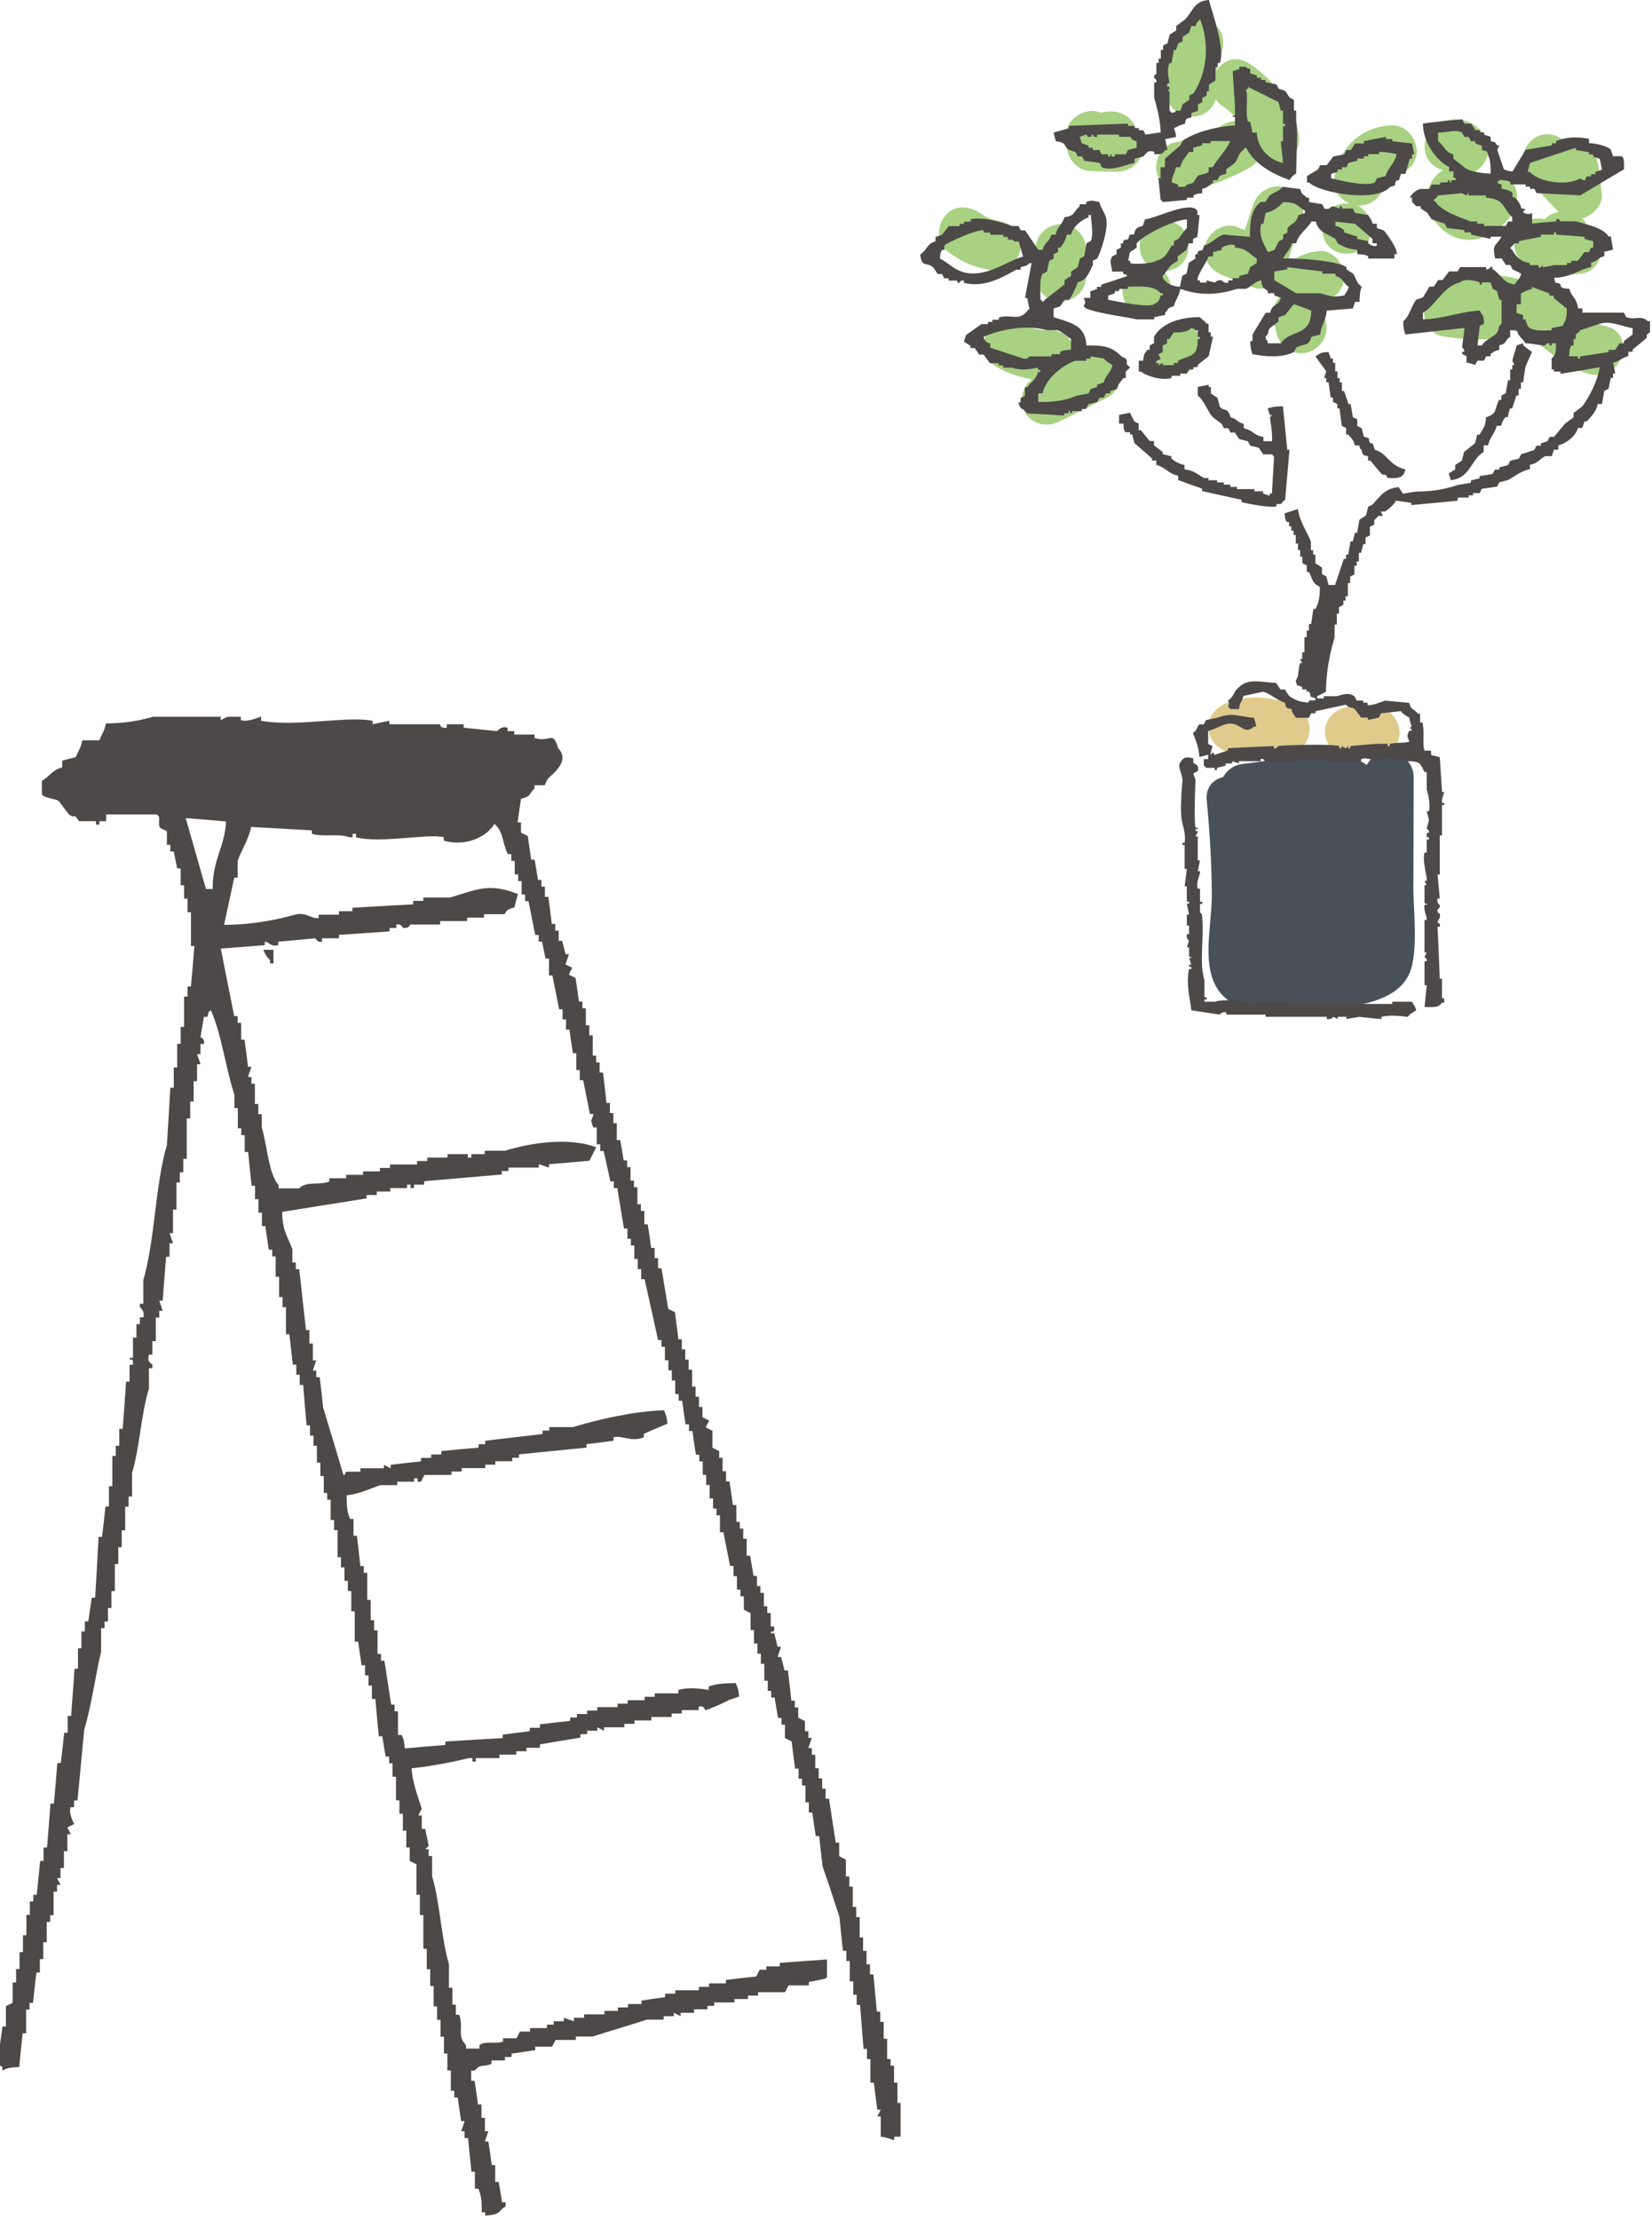 <svg width="248" height="333" viewBox="0 0 248 333" fill="none" xmlns="http://www.w3.org/2000/svg">
<g clip-path="url(#clip0_453_2741)">
<path fill-rule="evenodd" clip-rule="evenodd" d="M167.661 54.454C166.568 52.597 164.305 52.174 162.468 53.095C162.134 53.261 161.8 53.427 161.466 53.593C161.466 53.503 161.481 53.427 161.481 53.352C161.39 51.344 159.811 49.532 157.685 49.578C156.045 49.608 154.861 49.351 153.403 48.521C151.626 47.509 149.242 48.113 148.21 49.88C147.177 51.631 147.785 54.031 149.576 55.043C151.247 56.009 153.084 56.628 154.967 56.915C153.373 57.941 152.947 60.312 153.874 61.897C154.967 63.754 157.229 64.176 159.067 63.255C161.481 62.048 163.88 60.84 166.294 59.632C168.116 58.711 168.648 56.145 167.661 54.469V54.454Z" fill="#A8D182"/>
<path fill-rule="evenodd" clip-rule="evenodd" d="M176.832 48.521C171.943 48.521 171.943 56.069 176.832 56.069C181.721 56.069 181.721 48.521 176.832 48.521Z" fill="#A8D182"/>
<path fill-rule="evenodd" clip-rule="evenodd" d="M174.752 33.107C170.88 33.107 170.091 37.848 172.353 39.81C172.292 39.81 172.232 39.795 172.171 39.795C167.282 39.795 167.282 47.343 172.171 47.343C176.043 47.343 176.832 42.603 174.57 40.641C174.631 40.641 174.692 40.656 174.752 40.656C179.642 40.656 179.642 33.107 174.752 33.107Z" fill="#A8D182"/>
<path fill-rule="evenodd" clip-rule="evenodd" d="M159.249 33.621C157.199 33.711 155.453 35.281 155.453 37.395V41.501C155.453 43.479 157.199 45.366 159.249 45.275C161.299 45.185 163.045 43.615 163.045 41.501V37.395C163.045 35.417 161.299 33.53 159.249 33.621Z" fill="#A8D182"/>
<path fill-rule="evenodd" clip-rule="evenodd" d="M149.424 33.047C150.427 33.153 149.151 32.971 148.938 32.911C148.756 32.866 148.589 32.79 148.407 32.73C148.316 32.684 147.967 32.518 147.891 32.473C147.724 32.383 146.706 31.613 147.42 32.201C145.886 30.948 143.533 30.601 142.045 32.201C140.769 33.59 140.405 36.202 142.045 37.546C144.246 39.342 146.6 40.308 149.424 40.61C151.398 40.822 153.312 38.723 153.22 36.836C153.114 34.617 151.55 33.288 149.424 33.062V33.047Z" fill="#A8D182"/>
<path fill-rule="evenodd" clip-rule="evenodd" d="M170.561 19.49C170.318 18.569 169.756 17.754 168.845 17.256C167.752 16.652 166.461 16.576 165.307 16.923C164.867 16.727 164.381 16.637 163.849 16.652C161.891 16.742 159.932 18.312 160.053 20.426C160.084 20.924 160.114 21.422 160.144 21.92C160.266 23.989 161.784 25.649 163.94 25.695C165.216 25.725 166.491 25.74 167.782 25.77C169.376 25.8 171.077 24.577 171.441 22.992C171.745 21.694 171.411 20.426 170.576 19.475L170.561 19.49Z" fill="#A8D182"/>
<path fill-rule="evenodd" clip-rule="evenodd" d="M194.902 19.942C193.93 15.579 191.212 11.941 187.492 9.511C185.503 8.212 183.589 9.088 182.602 10.643C182.694 9.873 182.891 9.103 183.195 8.439C184.015 6.567 183.741 4.393 181.828 3.276C180.218 2.34 177.455 2.747 176.635 4.634C175.162 7.956 174.752 11.156 175.284 14.734C175.587 16.757 178.153 17.859 179.96 17.376C181.342 16.999 182.162 16.032 182.496 14.87C182.769 15.308 183.164 15.7 183.68 16.032C184.576 16.621 185.29 17.361 185.897 18.191C185.214 18.131 184.47 18.252 183.696 18.674C181.357 19.973 178.958 20.833 176.346 21.377C174.342 21.799 173.173 24.139 173.689 26.026C174.266 28.095 176.346 29.091 178.366 28.668C181.585 27.989 184.667 26.796 187.537 25.196C188.175 24.849 188.615 24.396 188.904 23.898C189.845 24.607 191.121 24.909 192.26 24.592C194.325 24.034 195.357 21.95 194.917 19.942H194.902Z" fill="#A8D182"/>
<path fill-rule="evenodd" clip-rule="evenodd" d="M200.702 44.128C201.355 43.479 201.856 42.392 201.81 41.456C201.719 39.569 200.125 37.485 198.014 37.682C195.995 37.863 194.188 38.678 192.913 40.173C192.913 40.157 192.913 40.142 192.913 40.127C193.049 39.886 193.155 39.644 193.247 39.372C193.991 37.168 194.719 34.949 195.463 32.745C196.116 30.813 194.719 28.623 192.806 28.095C190.741 27.537 188.782 28.79 188.129 30.737C187.704 32.005 187.279 33.273 186.854 34.526C186.444 34.36 186.049 34.209 185.639 34.043C183.787 33.303 181.388 34.843 180.962 36.685C180.461 38.859 181.631 40.535 183.62 41.335C185.138 41.939 186.657 42.543 188.16 43.147C189.375 43.63 190.802 43.132 191.774 42.211C191.591 43.041 191.683 43.932 192.032 44.702C191.212 45.607 190.863 46.876 191.181 48.174C191.349 48.853 191.531 49.548 191.698 50.227C192.184 52.144 194.446 53.488 196.375 52.869C198.364 52.22 199.548 50.272 199.032 48.219C198.865 47.54 198.683 46.845 198.516 46.166C198.455 45.955 198.379 45.743 198.288 45.547C198.409 45.411 198.516 45.29 198.622 45.139C199.396 45.004 200.079 44.717 200.687 44.128H200.702Z" fill="#A8D182"/>
<path fill-rule="evenodd" clip-rule="evenodd" d="M208.886 18.811C204.194 18.962 200.686 22.54 200.276 27.099C200.14 28.563 201.248 29.982 202.6 30.571C202.448 30.571 202.326 30.526 202.159 30.526C197.27 30.526 197.27 38.074 202.159 38.074C206.441 38.074 206.973 32.262 203.738 30.843C203.845 30.843 203.951 30.873 204.057 30.873C206.274 30.767 207.656 29.212 207.853 27.099C207.853 27.144 207.853 27.174 207.853 27.22C207.793 27.884 207.853 27.476 207.899 27.189C207.975 27.129 208.036 26.963 208.066 26.827C208.157 26.752 208.248 26.676 208.309 26.601C208.324 26.601 208.354 26.57 208.37 26.555C208.324 26.601 208.704 26.404 208.825 26.359C208.84 26.359 208.855 26.359 208.886 26.359C210.875 26.299 212.773 24.668 212.682 22.585C212.591 20.592 211.012 18.735 208.886 18.811Z" fill="#A8D182"/>
<path fill-rule="evenodd" clip-rule="evenodd" d="M240.926 48.914C238.39 48.4 236.795 46.498 234.761 45.049C232.392 43.373 229.689 42.196 226.835 41.622C222.234 40.686 217.147 40.807 214.277 44.928C212.987 46.77 214.201 50.121 216.54 50.469C219.015 50.846 221.368 51.027 223.874 50.876C225.164 50.801 226.106 50.197 226.713 49.382C228.307 49.91 229.72 50.71 231.101 51.722C233.668 53.594 235.687 55.541 238.906 56.19C243.674 57.157 245.724 49.88 240.926 48.914Z" fill="#A8D182"/>
<path fill-rule="evenodd" clip-rule="evenodd" d="M238.238 33.907C238.071 33.469 237.828 33.077 237.525 32.745C237.722 32.7 237.935 32.639 238.132 32.549C239.377 32.02 240.653 30.556 240.47 29.107L239.984 25.121C239.787 23.551 238.952 21.83 237.191 21.483C236.355 21.317 235.505 21.151 234.67 20.985C233.47 20.079 231.785 19.807 230.449 20.668C228.763 21.739 227.958 24.049 229.082 25.831C230.464 28.005 232.104 30.027 233.987 31.779C233.212 31.96 232.468 32.307 231.937 32.881C230.358 32.549 228.596 33.077 227.791 34.587C226.865 36.323 227.275 38.769 229.158 39.75C231.572 41.003 234.047 41.425 236.674 41.154C237.008 41.124 237.342 41.078 237.676 41.018C239.529 40.716 240.622 38.557 240.394 36.881C240.227 35.674 239.377 34.481 238.238 33.922V33.907Z" fill="#A8D182"/>
<path fill-rule="evenodd" clip-rule="evenodd" d="M225.908 26.404C224.557 25.695 222.796 25.785 221.596 26.706C221.429 26.434 221.216 26.193 220.989 25.982C222.75 25.227 223.783 23.415 223.281 21.498C222.34 17.86 217.603 16.712 214.96 19.279C213.533 20.668 213.457 23.249 214.96 24.623C215.462 25.076 216.039 25.378 216.646 25.544C216.084 25.861 215.583 26.299 215.173 26.887C212.956 30.027 215.082 34.209 218.301 35.553C221.809 37.017 225.635 34.677 227.275 31.582C228.186 29.831 227.791 27.401 225.908 26.419V26.404Z" fill="#A8D182"/>
<path fill-rule="evenodd" clip-rule="evenodd" d="M194.735 106.16C191.44 104.56 187.674 104.122 184.197 105.481C182.284 106.221 180.963 108.017 181.54 110.131C182.041 111.942 184.288 113.513 186.217 112.773C187.826 112.154 189.36 111.958 190.909 112.697C192.746 113.588 195.008 113.196 196.102 111.339C197.073 109.678 196.587 107.066 194.735 106.176V106.16Z" fill="#E0CB8C"/>
<path fill-rule="evenodd" clip-rule="evenodd" d="M206.306 106.1H202.692C200.703 106.1 198.805 107.836 198.896 109.874C198.987 111.912 200.566 113.648 202.692 113.648H206.306C208.295 113.648 210.193 111.912 210.102 109.874C210.011 107.836 208.431 106.1 206.306 106.1Z" fill="#E0CB8C"/>
<path fill-rule="evenodd" clip-rule="evenodd" d="M212.181 132.716C212.196 127.372 212.211 122.027 212.226 116.683C212.226 112.743 206.942 111.762 205.166 114.796C204.968 114.675 204.801 114.524 204.589 114.404C199.608 111.822 191.925 114.117 186.686 114.63C185.213 114.781 184.196 115.581 183.619 116.623C182.146 116.97 180.962 118.117 181.159 120.11C181.6 124.805 181.903 129.515 181.918 134.241C181.934 138 180.871 142.529 181.812 146.167C183.467 152.614 190.741 152.055 196.116 151.632C201.415 151.225 210.662 151.164 211.999 144.808C212.788 141.08 212.166 136.535 212.166 132.716H212.181Z" fill="#485157"/>
<path fill-rule="evenodd" clip-rule="evenodd" d="M160.464 18.916V19.248C159.705 19.46 158.93 19.686 158.171 19.898C158.277 20.335 158.383 20.773 158.505 21.196C160.327 21.468 159.507 21.83 160.479 22.494C160.813 22.6 161.132 22.706 161.466 22.826C161.572 23.038 161.678 23.264 161.8 23.476H162.453C162.559 23.687 162.665 23.913 162.787 24.125C163.546 24.23 164.321 24.336 165.08 24.457C165.186 24.668 165.292 24.895 165.414 25.106C166.978 25.77 169.255 24.578 170.334 24.457V23.808C170.774 23.702 171.214 23.596 171.639 23.476C171.852 23.355 172.277 22.298 173.279 22.826V23.159C174.388 23.113 174.479 23.159 174.919 22.509H175.253C175.147 21.966 175.041 21.422 174.919 20.879C175.466 20.773 176.012 20.668 176.559 20.547C176.483 19.777 176.422 19.747 176.225 19.248C176.832 18.977 177.075 18.75 177.865 18.599C178.108 17.709 177.941 17.86 178.852 17.618V16.969C179.186 16.863 179.505 16.757 179.839 16.637V15.655C180.051 15.55 180.279 15.444 180.492 15.323V14.674C180.704 14.568 180.932 14.463 181.145 14.342V13.693H181.479V12.711L182.466 12.062V10.1H182.8V9.451H183.134C183.954 7.156 181.874 1.646 181.494 0C179.232 0.121 179.049 1.766 177.88 2.929C177.44 3.261 176.999 3.578 176.574 3.91V4.559C176.24 4.771 175.921 4.997 175.587 5.208C175.481 5.646 175.375 6.084 175.253 6.507C175.041 6.612 174.813 6.718 174.6 6.839V7.488H174.266V8.786H173.932V9.435H173.598V11.066C173.568 11.187 173.173 11.156 173.264 11.715C173.264 11.76 173.704 11.851 173.598 12.364H173.264V14.644C173.704 16.214 174.16 17.905 174.251 19.867C173.492 19.973 172.717 20.079 171.958 20.2C171.852 19.988 171.746 19.762 171.624 19.55H170.971V19.218H170.318V18.886H169.331V18.554C166.386 18.66 163.425 18.765 160.479 18.886L160.464 18.916ZM175.542 12.395C175.42 11.504 175.132 10.673 175.542 9.466H175.876C175.982 8.817 176.088 8.167 176.21 7.503H176.544C176.65 7.171 176.756 6.854 176.878 6.522C177.091 6.416 177.318 6.31 177.531 6.19V5.541C177.865 5.329 178.184 5.103 178.518 4.891C178.624 4.559 178.73 4.242 178.852 3.91H179.505C179.702 3.261 179.459 3.623 179.839 3.261C180.112 2.899 179.793 3.216 180.173 2.929C181.676 6.794 181.114 10.991 179.186 14.01C178.973 14.116 178.746 14.221 178.533 14.342V14.991C178.199 15.203 177.88 15.429 177.546 15.64C177.44 15.972 177.333 16.289 177.212 16.622H176.559C176.179 16.984 176.559 16.757 175.906 16.954C175.633 16.591 175.952 16.908 175.572 16.622V13.693H175.238L175.572 13.361V13.028H175.238C175.101 12.379 175.435 12.606 175.572 12.379L175.542 12.395ZM169.65 20.547C169.863 20.637 169.681 20.969 170.637 21.196V22.177C170.197 22.283 169.757 22.389 169.331 22.509C169.225 22.721 169.119 22.947 168.997 23.159H167.357V23.491H167.023C166.568 23.415 167.145 23.053 166.689 23.159V23.491H166.355V23.159H165.368C165.262 22.947 165.156 22.721 165.034 22.509H164.047V22.177H163.394V21.845C163.06 21.739 162.741 21.634 162.407 21.513C162.301 21.181 162.195 20.864 162.073 20.532C162.407 20.426 162.726 20.32 163.06 20.2C163.303 20.335 163.06 20.637 163.713 20.532C164.169 20.456 163.577 20.215 164.047 20.2C164.26 20.32 164.062 20.683 164.7 20.532V20.2H167.98V20.532H169.62L169.65 20.547Z" fill="#4C4948"/>
<path fill-rule="evenodd" clip-rule="evenodd" d="M177.513 21.196C177.407 21.407 177.301 21.634 177.179 21.845C176.42 22.494 175.646 23.143 174.886 23.808V25.106H174.233V26.736H173.899C174.006 27.823 174.112 28.91 174.233 29.997C174.598 30.269 174.279 29.952 174.568 30.329C175.767 30.224 176.967 30.118 178.181 29.997V29.665H179.168V29.333C179.624 29.061 179.73 29.091 180.474 29.001V28.352C181.325 28.125 181.537 27.838 182.114 27.37V27.038H182.767C182.873 26.827 182.98 26.6 183.101 26.389C183.435 26.283 183.754 26.178 184.088 26.057V25.408L185.394 24.427C185.956 23.626 185.895 23.007 186.7 22.464C186.973 22.102 186.654 22.419 187.034 22.132C188.37 24.623 190.769 25.997 193.593 27.023C193.897 26.525 194.064 26.329 194.58 26.042C194.611 23.158 194.884 19.324 194.58 18.222V16.591H194.246V14.961C194.034 14.855 193.806 14.749 193.593 14.629C193.381 14.297 193.153 13.979 192.941 13.647C192.606 13.542 192.288 13.436 191.954 13.315C191.847 13.104 191.741 12.877 191.619 12.666C191.073 12.56 190.526 12.455 189.98 12.334V12.002H189.327V11.67H188.674V11.338C188.34 11.232 188.021 11.126 187.687 11.005V10.356C187.034 10.16 187.398 10.402 187.034 10.024H186.047V10.356C185.713 10.462 185.394 10.568 185.06 10.688C185.166 12.425 185.272 14.161 185.394 15.912V17.21C185.288 17.663 185.014 17.074 185.06 17.542H185.394V18.841C183.056 18.916 179.472 19.747 177.528 21.12L177.513 21.196ZM182.099 25.106H181.446V25.755C181.203 26.148 180.186 26.148 179.806 26.404C179.594 26.736 179.366 27.053 179.153 27.386C178.591 27.763 178.424 27.401 177.847 28.035H176.86V27.703C176.526 27.597 176.207 27.491 175.873 27.37C176.01 26.223 176.329 26.087 176.526 25.091H177.179C177.453 23.913 177.999 23.672 178.485 22.811H179.138V22.162C179.578 22.056 180.019 21.951 180.444 21.83V21.498H181.75V21.166H184.695C183.982 22.721 182.843 23.702 182.069 25.076L182.099 25.106ZM187.353 13.376V13.043C188.886 13.798 190.42 14.568 191.938 15.323C192.045 15.761 192.151 16.199 192.272 16.622H192.606V18.584H192.941V18.916H192.606V21.196H192.272C192.379 22.283 192.485 23.37 192.606 24.457C190.633 24.064 188.734 22.268 188.674 19.898H188.021C187.915 19.354 187.808 18.811 187.687 18.267H187.353C186.867 16.893 187.474 14.629 187.019 13.376H187.353Z" fill="#4C4948"/>
<path fill-rule="evenodd" clip-rule="evenodd" d="M218.845 75.001V74.669H220.485V74.337H221.138V74.004H222.125C222.231 73.793 222.337 73.567 222.459 73.355C223.218 73.25 223.992 73.144 224.751 73.023C224.858 72.812 224.964 72.585 225.086 72.374L226.391 72.042C227.424 71.483 228.305 70.683 229.671 70.411V69.762C230.947 69.506 231.099 68.887 231.964 68.464H232.951C233.057 68.132 233.164 67.815 233.285 67.483H233.938V66.833C235.138 66.547 236.595 65.414 236.884 64.222H237.537C237.643 63.89 237.749 63.572 237.871 63.24H238.205C238.888 62.44 239.602 61.882 239.845 60.629H240.498C240.604 59.98 240.71 59.33 240.832 58.666C241.044 58.56 241.272 58.455 241.485 58.334C241.591 57.791 241.697 57.247 241.819 56.703H242.153V56.054H242.487C242.38 55.511 242.274 54.967 242.153 54.424C243.246 54.167 243.413 53.699 244.446 53.443V52.793H245.098V52.461C245.751 51.918 246.404 51.374 247.072 50.831C247.573 50.151 246.738 50.499 247.725 49.85V48.219H247.391C246.389 47.208 245.432 48.129 244.111 47.57C244.005 47.359 243.899 47.132 243.777 46.921H237.552V46.272H236.899C236.702 44.656 235.927 44.641 235.593 43.343C234.864 43.267 234.712 43.313 234.287 43.011V42.679C233.452 42.105 233.634 43.026 233.3 41.697C235.927 41.607 236.929 40.474 238.873 40.067V39.418C239.997 39.116 239.723 38.723 240.847 38.436V37.787C241.287 37.682 241.728 37.576 242.153 37.455C242.046 36.806 241.94 36.157 241.819 35.492H241.485C240.604 34.134 238.266 33.726 236.565 33.213H234.272C234.181 33.198 234.166 32.79 233.619 32.881V33.213C232.42 33.319 231.22 33.424 230.005 33.545V31.915C229.793 32.201 229.155 32.156 228.699 31.915V31.582H229.033C228.669 31.16 229.033 31.447 228.381 31.25C228.168 30.405 227.864 30.178 227.394 29.62H227.06V28.971C226.756 28.593 225.997 28.427 225.42 28.322V27.672C224.767 27.476 225.131 27.718 224.767 27.34C225.131 27.069 224.812 27.386 225.101 27.008C225.951 27.069 226.24 27.053 226.741 27.34V27.672H229.033V28.005H229.686V28.337H230.339C230.446 28.548 230.552 28.774 230.673 28.986C232.86 29.091 235.046 29.197 237.233 29.318C239.42 28.02 241.606 26.706 243.793 25.408C243.793 24.668 243.899 23.762 243.459 23.445H242.153C242.046 23.113 241.94 22.796 241.819 22.464C241.363 21.936 239.602 21.498 238.539 21.483V20.834C236.929 20.532 235.198 20.501 233.619 21.166V21.498H232.966V21.83C231.66 22.041 230.339 22.268 229.033 22.479C228.381 23.566 227.728 24.653 227.06 25.74C226.285 25.665 226.255 25.604 225.754 25.408C225.42 24.427 225.101 23.445 224.767 22.479C224.873 22.268 224.979 22.041 225.101 21.83H224.767C224.387 21.287 224.569 21.377 223.78 21.181V20.532C223.446 20.426 223.127 20.32 222.793 20.2V19.867H222.14V19.535H221.487C221.274 19.203 221.047 18.886 220.834 18.554H219.847C219.741 18.343 219.634 18.116 219.513 17.905C218.055 18.071 215.079 18.282 213.606 18.554C213.652 21.422 215.611 24.064 217.539 25.076V25.725H218.192V26.706H218.526V27.038H217.873V27.37C217.417 27.491 217.873 27.28 217.539 27.038C217.083 27.069 217.645 27.22 217.205 27.37H216.218V27.703H214.912C214.806 27.914 214.699 28.14 214.578 28.352H213.272C212.513 28.533 211.997 29.046 211.632 29.65H211.966V30.299L212.619 30.948H213.272V31.28C213.606 31.492 213.925 31.718 214.259 31.93L214.912 32.911C215.565 33.122 216.218 33.349 216.886 33.56C216.992 33.772 217.099 33.998 217.22 34.209C218.101 34.315 218.966 34.421 219.847 34.541V34.874H220.834V35.206C221.821 35.417 222.808 35.644 223.78 35.855V35.523H225.42C224.463 37.138 224.007 36.474 224.433 38.784H225.42C225.632 39.116 225.86 39.433 226.073 39.765H226.725C226.832 39.976 226.938 40.203 227.06 40.414L228.365 41.063C228.122 41.984 227.773 41.999 227.378 42.694C225.587 42.467 225.359 41.154 224.099 40.414C223.947 40.293 224.174 39.871 223.765 40.082C223.765 40.082 223.461 40.505 223.112 40.414V40.082H219.179C219.073 40.293 218.966 40.52 218.845 40.731H217.539C217.205 41.169 216.886 41.607 216.552 42.029H215.899C215.686 42.362 215.459 42.679 215.246 43.011H214.593C214.259 43.554 213.94 44.098 213.606 44.641C213.272 44.747 212.953 44.852 212.619 44.973C211.814 46 211.663 47.359 210.645 48.234C210.66 49.17 210.767 49.623 210.979 50.197C213.925 49.865 216.886 49.548 219.832 49.215C219.832 50.121 219.467 51.842 219.498 52.144C219.498 52.144 219.817 52.325 219.832 52.793H219.498V53.126C219.71 53.231 219.938 53.337 220.151 53.458V54.439C220.712 54.454 221.381 54.771 221.457 54.771C221.563 54.56 221.669 54.333 221.791 54.122H222.778C222.884 53.911 222.99 53.684 223.112 53.473H223.765V53.141C224.25 52.763 224.342 52.688 225.07 52.492V51.842C226.407 51.465 225.723 51.178 226.71 50.544V49.563H227.697C227.986 50.604 228.532 50.71 229.003 51.525C229.929 51.525 231.63 51.903 231.949 51.857C231.949 51.857 232.07 51.45 232.602 51.525V51.857H232.936V51.525H233.589C233.589 52.718 233.558 53.276 232.936 53.805V55.435H233.27V55.767H234.257V56.1C236.231 55.767 238.19 55.45 240.164 55.118C239.754 57.353 238.675 59.391 237.537 60.991C237.096 61.323 236.656 61.64 236.231 61.972V62.621C235.79 62.954 235.35 63.271 234.925 63.603L233.285 65.565H232.632C232.526 65.777 232.42 66.003 232.298 66.215C231.964 66.32 231.645 66.426 231.311 66.547V66.879H230.658C230.552 67.09 230.446 67.317 230.324 67.528C229.671 67.739 229.018 67.966 228.35 68.177C228.244 68.388 228.138 68.615 228.016 68.826C227.576 68.932 227.135 69.038 226.71 69.158C226.604 69.37 226.498 69.596 226.376 69.808L225.07 70.14V70.472H224.417C224.311 70.683 224.205 70.91 224.083 71.121C223.43 71.227 222.778 71.332 222.109 71.453V71.785C221.669 71.891 221.229 71.996 220.804 72.117V72.449C220.151 72.555 219.498 72.661 218.83 72.782C217.144 73.355 215.337 73.733 212.923 73.763C212.361 73.763 210.63 74.095 210.63 74.095C210.418 73.763 210.19 73.446 209.977 73.114C207.836 73.295 207.153 74.548 206.044 75.725C205.832 75.831 205.604 75.937 205.392 76.058C205.285 76.495 205.179 76.933 205.057 77.356C204.723 77.567 204.405 77.794 204.07 78.005C203.964 78.654 203.858 79.303 203.736 79.968H203.402C203.296 80.405 203.19 80.843 203.068 81.266H202.734C202.628 81.915 202.522 82.564 202.4 83.228H202.066V83.878H201.732C201.292 85.176 200.851 86.489 200.426 87.788H199.439C199.333 87.35 199.227 86.912 199.105 86.489C198.893 86.384 198.665 86.278 198.452 86.157V85.176L197.465 84.527V83.228H197.131V82.579H196.797V81.281C196.159 79.711 195.172 78.428 194.823 76.39C194.17 76.601 193.517 76.828 192.849 77.039C192.94 77.779 192.88 77.899 193.183 78.337H193.517V78.986H193.851V79.635H194.186V80.285H194.52V81.583H194.854V82.564H195.188V83.546H195.522V84.527C195.734 84.632 195.962 84.738 196.175 84.859V85.84H196.509C197.146 87.108 196.888 87.365 198.149 88.12C198.118 89.66 197.997 90.354 197.496 91.381H197.162C197.055 92.136 196.949 92.906 196.828 93.66H196.494V94.642H196.159V95.623H195.825V97.903H195.491V98.884H195.157C195.264 99.095 195.37 99.322 195.491 99.533H195.157C194.854 100.424 195.036 101.526 194.504 102.145C194.869 103.443 194.611 102.552 195.491 103.126V103.458H196.144V103.79H196.478C197.116 104.53 196.114 104.424 197.465 104.772V105.104H196.478V105.436C195.097 105.375 194.398 105.058 193.533 104.455C193.32 104.122 193.092 103.805 192.88 103.473H192.227L191.574 102.492C189.402 102.401 187.368 101.722 186.001 103.141C185.136 103.73 185.348 104.485 184.361 105.104C184.619 106.055 184.543 105.179 184.361 106.085C184.726 106.357 184.407 106.04 184.695 106.417H186.001C186.168 105.164 186.411 105.511 186.654 104.455C187.641 104.243 188.628 104.017 189.6 103.805C190.723 104.077 191.695 105.134 192.88 105.436C193.123 106.327 192.956 106.176 193.867 106.417C194.064 107.202 194.216 107.127 194.52 107.715H196.494C196.6 107.504 196.706 107.278 196.828 107.066H197.481V106.734C199.014 106.402 200.548 106.085 202.066 105.753C202.628 106.402 202.825 106.025 203.372 106.402C203.706 106.84 204.025 107.278 204.359 107.7H205.346V108.033C205.893 107.927 206.439 107.821 206.986 107.7C207.092 107.489 207.198 107.263 207.32 107.051C208.307 106.946 209.294 106.84 210.266 106.719C210.585 107.112 211.116 107.459 211.572 107.7C211.602 108.319 211.921 108.818 211.906 108.999L211.572 109.331H211.906V109.663H211.572C211.116 110.569 211.283 110.433 211.572 111.293C210.827 111.565 209.719 111.399 208.626 111.626V111.958H208.292V111.626H206.652C205.346 111.731 204.025 111.837 202.719 111.958V112.29H202.385V111.958C201.914 111.958 202.522 112.229 202.051 112.29C201.838 112.184 201.611 112.078 201.398 111.958V112.29H201.064V111.958C199.5 111.595 192.561 111.837 191.878 111.958C191.832 111.958 191.741 112.395 191.225 112.29V111.958C188.932 112.063 186.639 112.169 184.331 112.29V112.622C183.678 112.833 183.025 113.06 182.357 113.271C181.947 113.045 182.478 113.045 182.023 112.939C181.75 113.301 182.068 112.984 181.689 113.271C181.795 112.833 181.901 112.395 182.023 111.973L181.37 111.641V109.678C182.296 109.482 183.177 108.923 183.997 108.697C186.244 108.063 186.593 110.554 188.264 109.029H188.598C188.491 108.591 188.385 108.153 188.264 107.731C185.697 107.474 185.014 106.87 182.691 107.731C182.144 107.836 181.598 107.942 181.051 108.063C180.945 108.274 180.839 108.501 180.717 108.712H180.064C179.609 109.059 179.836 109.512 179.077 110.01C179.517 111.052 179.973 112.245 180.064 113.603L181.37 113.271V113.92H180.717V114.902C181.081 115.173 180.763 114.856 181.051 115.234H182.357V115.566H182.691V115.234C183.131 115.128 183.572 115.022 183.997 114.902V114.569H184.984V114.237C185.318 114.343 185.637 114.449 185.971 114.569V114.237H189.251V113.905C189.797 113.815 189.828 114.207 189.904 114.237H194.823C196.478 113.799 197.951 114.237 200.73 114.237H204.344V113.905C205.422 113.603 206.409 114.328 206.971 114.237V113.905C208.034 113.664 209.385 114.086 209.916 114.237L210.903 113.905V114.237C213.181 114.237 213.105 114.358 213.849 115.868H214.183V118.479C214.365 119.068 214.775 120.669 214.517 121.74H214.183C214.29 122.178 214.396 122.616 214.517 123.039C214.411 123.477 214.305 123.914 214.183 124.337L214.517 124.669V125.001H214.183V125.65H214.517V125.983H214.183V127.945H213.849C213.485 129.243 214.274 131.523 214.183 132.187H213.849C213.955 132.399 214.062 132.625 214.183 132.837H213.849V135.448C213.955 135.901 214.244 135.312 214.183 135.78H213.849C213.697 136.837 214.274 137.547 214.183 138.06H213.849V142.951H214.183C214.077 143.163 213.971 143.389 213.849 143.601L214.183 143.933V144.265H213.849V147.858H214.183C214.077 148.945 213.971 150.032 213.849 151.119C215.17 151.164 215.96 151.255 216.476 150.47H216.81V149.82H216.476V146.892H216.142C216.036 144.28 215.929 141.668 215.808 139.071H216.142C216.279 138.437 215.914 138.619 215.808 138.422C215.869 137.954 216.294 137.909 216.142 137.124C216.142 137.124 215.732 137.094 215.808 136.475C215.808 136.475 216.218 136.354 216.142 135.826C216.142 135.826 215.641 135.569 215.808 134.844H216.142C216.036 133.652 215.929 132.459 215.808 131.251H216.142V125.379H216.476V120.819H216.81V120.487H216.476C216.385 119.748 216.825 119.038 216.81 118.857H216.476C216.37 117.121 216.263 115.385 216.142 113.633L214.836 113.301V112.652H213.849C213.47 111.626 213.94 109.769 213.515 108.41H213.181V107.112H212.847C212.164 106.221 211.89 106.719 211.541 105.481C210.342 105.375 209.142 105.27 207.927 105.149C207.533 105.255 205.923 105.979 205.3 105.798V105.466H204.647V105.134H203.661C203.554 104.923 203.448 104.696 203.326 104.485C202.461 103.851 201.474 104.258 200.7 104.485H198.726V104.817H197.739V104.485C198.179 104.273 198.619 104.047 199.044 103.836C199.09 101.028 199.53 98.356 200.35 95.683V93.721H200.684V92.09H201.018V91.109C201.231 91.003 201.459 90.898 201.671 90.777V90.128H202.005V89.479H202.339V87.516H202.674V86.535C202.886 86.429 203.114 86.323 203.326 86.203V84.904H203.661V84.255H203.995V82.957H204.329C204.435 82.519 204.541 82.081 204.663 81.659H204.997V80.677C205.209 80.572 205.437 80.466 205.65 80.345V79.047C205.862 78.941 206.09 78.835 206.303 78.715V78.065L206.956 77.416H207.608C207.502 77.205 207.396 76.978 207.274 76.767H207.927C208.55 76.359 209.188 75.801 209.567 75.137C210.326 75.242 211.101 75.348 211.86 75.469V75.801C214.153 75.59 216.446 75.363 218.754 75.152L218.845 75.001ZM229.656 24.457C231.949 23.702 234.242 22.932 236.55 22.177V22.509C237.203 22.615 237.856 22.721 238.524 22.841V23.174H239.177V23.506C239.511 23.611 239.829 23.717 240.164 23.838C240.27 24.381 240.376 24.925 240.498 25.468C240.164 25.574 239.845 25.68 239.511 25.8V26.133H238.858V26.465H238.205C238.098 26.676 237.992 26.902 237.871 27.114C237.658 27.008 237.43 26.902 237.218 26.782C235.183 27.989 230.931 27.295 229.671 25.8H229.337C229.443 25.363 229.55 24.925 229.671 24.502L229.656 24.457ZM225.404 48.581C224.751 49.14 225.131 49.351 224.751 49.88C224.174 50.695 223.036 50.861 222.459 51.842H221.806C221.912 50.861 222.018 49.88 222.14 48.914C222.352 48.808 222.58 48.702 222.793 48.581C222.717 47.177 222.595 47.479 222.14 46.619C219.209 46.74 216.643 47.887 213.606 47.917V46.936C215.656 45.728 216.613 42.996 219.179 42.377C219.862 41.758 221.35 42.09 222.125 42.377V42.709H222.459V42.377H223.765C223.871 42.709 223.977 43.026 224.099 43.358C224.311 43.464 224.539 43.569 224.751 43.69C224.858 44.128 224.964 44.566 225.086 44.988H225.42V48.581H225.404ZM218.177 23.808V23.159C216.825 22.796 216.856 21.845 215.884 21.196V19.898C217.372 19.898 218.48 19.384 219.498 19.898C219.604 20.109 219.71 20.335 219.832 20.547H220.485C220.591 20.758 220.697 20.985 220.819 21.196H221.472V21.528C221.806 21.634 222.125 21.739 222.459 21.86V22.509C223.355 22.751 223.203 22.585 223.446 23.491C223.689 23.717 223.795 24.759 223.78 26.102C222.656 26.012 220.454 25.74 219.847 25.121C219.3 24.683 218.754 24.245 218.207 23.823L218.177 23.808ZM226.376 33.258C226.27 33.47 226.164 33.696 226.042 33.907H222.762V33.575H221.775V33.243H220.788C219.179 32.624 216.355 31.658 215.535 30.314C215.17 30.043 215.489 30.36 215.201 29.982C215.626 29.71 215.595 29.756 215.853 29.333C217.053 29.227 218.253 29.122 219.467 29.001C219.68 29.107 219.908 29.212 220.12 29.333C220.576 29.273 219.999 28.91 220.454 29.001V29.333H223.081V29.665C225.89 29.816 225.632 31.356 227.014 32.594V33.243H226.361L226.376 33.258ZM227.044 37.5C226.68 37.229 226.999 37.546 226.71 37.168C227.075 36.972 227.211 36.61 227.363 36.519H228.016V36.187C229.109 35.976 230.203 35.749 231.296 35.538V35.206H233.27V34.874H233.604V35.206C235.031 35.311 236.443 35.417 237.871 35.538V35.87C238.311 35.976 238.751 36.081 239.177 36.202V37.183H238.843C238.736 37.395 238.63 37.621 238.508 37.833H237.856C237.521 38.27 237.203 38.708 236.869 39.131H235.882V39.463H235.229V39.795H233.255C232.708 39.901 232.161 40.007 231.615 40.127V39.795L231.281 40.127H230.947V39.795H229.641V39.463C228.274 39.312 227.53 38.452 227.014 37.5H227.044ZM234.576 48.914C234.029 49.019 233.482 49.125 232.936 49.246V49.578C231.448 49.608 229.975 49.729 229.322 48.929C229.216 48.596 229.109 48.279 228.988 47.947H228.654V47.298C228.32 47.193 228.001 47.087 227.667 46.966V45.668H228.32V44.037C228.927 43.766 229.17 43.539 229.96 43.388V43.056C230.84 43.388 231.706 43.705 232.587 44.037V44.369H233.24V44.702C233.892 45.245 234.545 45.788 235.213 46.332C235.213 47.796 235.001 48.113 234.561 48.944L234.576 48.914ZM237.203 53.473V53.805H236.869V53.473H235.563C235.608 52.642 235.593 52.34 235.897 51.842H236.231V50.861H236.565V50.212C236.656 50.061 237.02 49.925 237.218 49.563C238.205 49.231 239.192 48.914 240.164 48.581C241.879 48.083 243.686 49.08 245.083 49.231V50.212L243.777 51.193V51.525H243.124C242.912 51.857 242.684 52.175 242.472 52.507H241.485V52.839C240.057 53.05 238.645 53.276 237.218 53.488L237.203 53.473Z" fill="#4C4948"/>
<path fill-rule="evenodd" clip-rule="evenodd" d="M204.74 21.196V21.528H203.434C203.221 21.86 202.993 22.177 202.781 22.509H202.128C202.022 22.721 201.915 22.947 201.794 23.158C201.247 23.264 200.701 23.37 200.154 23.491C199.82 23.928 199.501 24.366 199.167 24.789H198.18C198.074 25 197.967 25.227 197.846 25.438C197.299 25.77 196.753 26.087 196.206 26.419V27.401H196.54C198.226 29.031 206.729 30.405 208.672 28.05C210.009 27.687 209.067 27.914 209.659 27.068H209.993C210.1 26.736 210.206 26.419 210.327 26.087H210.98C211.193 25.332 211.421 24.562 211.633 23.808H211.967V23.158H212.301C212.195 22.615 212.089 22.071 211.967 21.528C210.98 21.422 209.993 21.317 209.022 21.196V20.864H208.035V20.532C206.941 20.743 205.848 20.969 204.755 21.181L204.74 21.196ZM209.659 23.158C209.31 24.698 208.353 25.106 208.019 26.419L206.714 26.751C206.607 26.963 206.501 27.189 206.38 27.401C204.846 28.08 200.655 26.933 199.82 26.751V26.102L200.807 25.77V25.438H201.46V25.106H202.113C202.219 24.895 202.325 24.668 202.447 24.457L203.753 24.125V23.792H204.74V23.46H205.393V23.128H207.032V22.796C208.202 22.796 208.809 22.977 209.659 23.128V23.158Z" fill="#4C4948"/>
<path fill-rule="evenodd" clip-rule="evenodd" d="M163.091 46.302C165.095 47.117 169.256 47.57 170.638 47.932H173.265V47.6C173.811 47.495 174.358 47.389 174.904 47.268V46.936C175.633 46.257 175.026 46.332 176.21 45.955C176.484 44.928 176.985 44.49 177.197 43.343C179.976 44.4 182.861 44.279 185.731 43.343H187.037C187.826 43.026 188.297 42.301 189.33 42.045C189.451 43.237 189.618 43.132 190.317 43.675V44.007H191.303V44.339C191.638 44.445 191.956 44.551 192.29 44.672C191.835 46.196 191.106 45.321 190.651 46.951H189.998C189.345 48.038 188.692 49.125 188.024 50.212V51.193H187.69C187.705 52.129 187.811 52.582 188.024 53.156C190.013 53.548 192.609 53.715 194.249 52.824C194.356 52.612 194.462 52.386 194.583 52.175C195.722 51.48 196.436 52.114 196.876 50.544C197.316 50.438 197.757 50.333 198.182 50.212C198.364 48.702 199.032 48.204 199.169 46.619C200.475 46.513 201.796 46.408 203.102 46.287C203.208 45.955 203.314 45.638 203.436 45.306H204.089C204.134 43.902 204.165 43.781 204.423 43.026C203.603 42.483 203.679 41.864 203.117 41.063C202.783 40.852 202.464 40.626 202.13 40.414V40.082C200.687 39.116 195.175 38.739 192.625 38.784C193.065 37.878 193.687 37.531 193.93 36.504H194.583C194.963 35.07 196.208 34.391 196.876 33.243H197.529C197.939 34.904 199.245 35.025 200.475 35.855C200.581 36.066 200.687 36.293 200.809 36.504C201.629 37.048 202.555 37.395 203.755 37.486V38.135C204.605 38.195 204.878 38.18 205.395 38.467V38.799H209.327V38.15H209.661C209.935 37.455 208.037 34.828 207.687 34.557C207.353 34.451 207.034 34.345 206.7 34.225V33.575H206.047C205.85 32.79 205.698 32.866 205.395 32.277C204.742 32.171 204.089 32.066 203.421 31.945C203.314 31.734 203.208 31.507 203.086 31.296H201.447V30.964H201.113V31.296C200.778 31.19 200.46 31.084 200.126 30.964C199.716 30.964 199.549 31.583 198.82 31.296C198.713 31.084 198.607 30.858 198.486 30.647C197.833 30.541 197.18 30.435 196.512 30.314V29.665H196.178C195.585 28.986 195.51 29.454 195.191 28.367C194.31 28.261 193.444 28.156 192.564 28.035C192.002 28.714 191.349 28.82 190.59 29.333C190.377 29.665 190.149 29.982 189.937 30.314H189.284C187.902 31.311 187.614 33.062 187.644 35.538C186.338 35.432 185.017 35.327 183.711 35.206C182.633 35.493 181.98 36.519 180.766 36.836C180.356 38.165 180.523 37.199 179.779 37.818V38.15H179.445V38.799C179.111 39.01 178.792 39.237 178.458 39.448C178.351 39.992 178.245 40.535 178.124 41.078C177.911 41.184 177.683 41.29 177.471 41.411C177.364 41.954 177.258 42.498 177.137 43.041C176.074 42.95 175.36 42.679 174.844 42.06C174.479 41.682 174.707 42.06 174.51 41.411C175.041 40.973 175.33 40.278 175.816 39.78C176.15 39.569 176.468 39.342 176.802 39.131V38.482C177.243 38.15 177.683 37.833 178.108 37.501C178.215 37.169 178.321 36.851 178.442 36.519H179.095V35.87C179.308 35.764 179.536 35.659 179.748 35.538C179.855 34.451 179.961 33.364 180.082 32.277H179.748V31.628C178.731 30.043 173.614 32.73 171.883 32.926C171.776 33.258 171.67 33.575 171.549 33.908C170.607 34.149 170.455 34.255 170.243 35.206H169.59C169.18 36.534 169.347 35.553 168.603 36.187V36.519H168.269V37.169C168.056 37.274 167.829 37.38 167.616 37.501V38.15L166.963 38.482C166.462 39.327 166.872 39.705 166.963 40.761H168.603V41.094C169.256 41.29 168.891 41.048 169.256 41.426C167.95 41.864 166.629 42.301 165.323 42.724V43.056H164.67V43.388C164.336 43.494 164.017 43.6 163.683 43.721V44.702H162.696C163 45.698 163.015 45.004 162.696 46C163.061 46.272 162.742 45.955 163.03 46.332L163.091 46.302ZM200.475 33.258C201.462 33.364 202.449 33.47 203.421 33.59C204.301 34.345 205.167 35.115 206.047 35.87V36.519H206.7V36.851C206.123 37.108 205.653 36.67 205.395 36.519V36.187C204.848 36.081 204.301 35.976 203.755 35.855V35.523C203.102 35.312 202.449 35.085 201.781 34.874V34.542C201.28 34.164 201.204 34.089 200.475 33.892V33.243V33.258ZM192.275 51.526H190.301V51.193C189.937 50.816 190.165 51.193 189.967 50.544C190.62 49.986 190.241 49.789 190.62 49.246L191.926 48.265V47.615C192.26 47.51 192.579 47.404 192.913 47.283C193.353 46.74 193.794 46.196 194.219 45.653C195.16 46.015 196.026 46.227 196.846 46.634C196.77 50.635 193.763 49.367 192.26 51.526H192.275ZM193.262 40.429V40.097C195.008 40.309 196.755 40.535 198.516 40.746V41.078H200.49V41.411C201.705 41.743 201.583 42.467 202.464 43.041C202.267 43.826 202.115 43.751 201.811 44.339C199.989 44.641 199.867 44.49 198.197 44.007H194.583C193.49 43.358 192.397 42.709 191.303 42.045V40.746C191.956 40.641 192.609 40.535 193.277 40.414L193.262 40.429ZM189.33 33.59H189.664C189.77 33.047 189.876 32.504 189.998 31.96C191.106 31.718 192.017 31.069 192.625 30.33C194.766 30.33 194.705 30.918 195.904 31.628V31.96C195.57 32.066 195.251 32.171 194.917 32.292C194.523 33.711 193.87 33.409 193.277 34.255V34.904C193.065 35.01 192.837 35.115 192.625 35.236V35.885C192.412 35.991 192.184 36.097 191.972 36.217C191.759 36.655 191.531 37.093 191.319 37.516C190.985 37.621 190.666 37.727 190.332 37.848C189.891 36.897 188.813 35.342 189.345 33.606L189.33 33.59ZM181.449 38.482H182.102V37.833L183.408 37.501V37.169C183.651 37.017 184.744 36.489 185.382 36.836V37.169C187.234 37.274 187.492 38.12 188.661 38.799V39.448C188.327 39.659 188.009 39.886 187.674 40.097C187.568 40.429 187.462 40.746 187.34 41.078L186.035 41.411V41.743H185.048V42.075H184.395V42.407C183.757 42.603 183.408 42.075 183.408 42.075C182.664 41.939 182.421 42.407 182.421 42.407C181.98 42.301 181.54 42.196 181.115 42.075V42.407H180.128V42.075H179.794C179.566 41.471 181.236 39.222 181.434 38.482H181.449ZM169.651 37.833C169.985 37.621 170.304 37.395 170.638 37.184V36.534C171.458 35.387 176.165 32.972 178.184 32.941V34.24C177.653 34.678 177.349 35.357 176.878 35.87C176.666 35.976 176.438 36.081 176.225 36.202V36.851H175.891C175.239 37.938 174.965 38.769 173.599 39.131C173.173 39.539 170.121 39.75 169.666 39.463V39.131H169.332C169.514 38.739 169.453 38.255 169.666 37.833H169.651ZM166.371 44.355C166.705 44.249 167.024 44.143 167.358 44.022V43.69H168.011V43.358H169.317V43.026C171.473 42.981 173.31 42.86 174.236 44.007H174.57V44.339H174.236C174.024 45.185 173.902 45.275 173.249 45.638C172.49 46.227 168.147 45.336 166.356 44.989V44.339L166.371 44.355Z" fill="#4C4948"/>
<path fill-rule="evenodd" clip-rule="evenodd" d="M163.409 60.659L164.715 60.327C164.821 60.115 164.928 59.889 165.049 59.678H165.702C165.808 59.466 165.915 59.24 166.036 59.028H166.689V58.696C167.023 58.591 167.342 58.485 167.676 58.364C167.919 57.504 168.207 57.337 168.663 56.734H168.997V55.752C169.058 55.662 169.468 55.435 169.65 55.103C168.648 54.409 169.513 54.635 168.997 53.805C168.784 53.699 168.557 53.593 168.344 53.473C166.993 52.114 165.899 51.797 163.09 51.842C162.969 48.687 160.585 48.43 158.171 47.6V46.302C158.505 46.196 158.824 46.09 159.158 45.97C159.37 45.638 159.598 45.321 159.811 44.988H160.463C160.782 44.732 161.648 42.965 161.769 42.377C163.227 41.999 163.455 40.927 164.062 39.765V39.116C164.275 39.01 164.503 38.904 164.715 38.784C165.186 38.029 166.522 34.164 166.021 32.594C165.793 31.869 165.262 31.205 165.034 30.314C164.168 30.224 164.093 29.922 163.06 30.314V30.646H162.073V30.979C161.056 31.779 161.481 32.367 159.78 32.609C159.446 33.787 158.748 33.922 158.474 35.221H157.821C157.472 36.474 156.834 36.247 156.516 37.5H155.863C155.21 36.519 154.557 35.538 153.889 34.572H153.236C153.129 34.36 153.023 34.134 152.902 33.922H151.915C150.958 33.53 147.451 32.398 145.689 32.941V33.273H144.702V33.605H144.049V33.938H142.409C142.075 34.375 141.756 34.813 141.422 35.236L140.435 35.568V36.217C139.13 36.58 139.145 37.561 138.143 38.18C138.401 40.263 139.008 39.206 140.117 40.142C140.329 40.474 140.557 40.791 140.769 41.124H141.422C141.529 41.335 141.635 41.561 141.756 41.773H142.409V42.105H143.715V42.437H144.049C144.049 42.437 144.156 41.969 144.702 42.105V42.437C147.876 43.313 150.958 41.335 152.568 40.474H153.221V40.142C153.889 39.78 154.025 40.082 154.526 39.493H154.86C154.526 41.229 154.208 42.965 153.874 44.717H154.208C154.314 45.26 154.42 45.804 154.542 46.347C154.208 46.604 154.223 46.755 153.889 46.996C152.78 48.098 151.565 47.132 149.956 47.645V47.977H148.969V48.31H148.316V48.642H147.329C146.57 49.185 145.795 49.729 145.036 50.272C144.93 50.604 144.824 50.921 144.702 51.254C145.036 51.465 145.355 51.691 145.689 51.903V52.235H146.342C146.555 52.567 146.782 52.884 146.995 53.216H147.648C147.982 53.654 148.301 54.092 148.635 54.514H149.941V54.847H150.594V55.179H151.9C153.251 55.617 154.466 55.45 155.832 55.179V55.511H156.166V55.843H155.832C155.529 56.96 154.8 57.307 154.192 58.123H153.858V59.421C153.646 59.527 153.418 59.632 153.205 59.753V60.402H152.871C153.251 61.731 153.539 61.051 154.177 62.033C156.03 62.138 157.897 62.244 159.75 62.365V62.033H160.403V61.7C160.843 61.55 160.463 61.821 160.737 62.033C161.208 62.017 160.631 61.852 161.071 61.7H162.377V61.368H163.03C163.136 61.157 163.242 60.931 163.364 60.719L163.409 60.659ZM144.383 40.761C143.123 40.369 142.258 39.372 141.104 38.799C141.179 38.074 141.134 37.923 141.438 37.5H141.772V36.851C142.09 36.444 146.707 34.345 147.678 34.572V34.904H148.665V35.236H150.639V35.568H151.292V35.9C152.036 36.247 151.657 35.568 152.279 36.232H152.932C153.145 36.987 153.372 37.757 153.585 38.512C151.383 39.01 147.936 41.909 144.399 40.791L144.383 40.761ZM156.531 41.093C156.743 40.988 156.971 40.882 157.184 40.761C157.29 40.218 157.396 39.674 157.518 39.131C157.73 39.025 157.958 38.919 158.171 38.799V38.15C158.383 38.044 158.611 37.938 158.824 37.817V37.168H159.158C159.644 36.564 159.947 36.127 160.145 35.206H160.798C161.132 33.907 162.286 33.092 163.424 32.594V32.262H163.758C163.804 33.243 164.184 35.191 163.758 36.172L163.106 36.504C162.999 37.153 162.893 37.802 162.771 38.467C162.559 38.572 162.331 38.678 162.119 38.799C162.012 39.236 161.906 39.674 161.785 40.097L160.798 40.746V41.395C160.463 41.607 160.145 41.833 159.811 42.044V42.694C158.824 43.449 157.837 44.218 156.865 44.973C156.591 45.336 156.91 45.019 156.531 45.305C156.257 44.943 156.576 45.26 156.197 44.973C156.197 43.615 155.999 41.954 156.531 41.063V41.093ZM154.557 53.473C154.557 53.473 154.283 53.971 153.57 53.805C151.93 53.261 150.29 52.718 148.65 52.174V51.525C147.997 51.329 148.362 51.571 147.997 51.193C147.633 50.816 147.861 51.193 147.663 50.544C149.926 49.532 153.995 48.627 157.168 49.563H158.808C159.416 49.789 160.175 50.529 160.782 50.861V52.492C159.932 52.552 159.644 52.522 159.142 52.824V53.156H157.837V53.488H154.557V53.473ZM161.769 59.345C160.038 60.04 158.52 60.372 155.863 60.327V59.028H156.516C156.971 56.839 159.477 54.816 161.435 54.137H163.075V53.805H163.728V53.473C164.381 53.578 165.034 53.684 165.702 53.805C166.021 54.197 166.552 54.545 167.008 54.786C166.704 56.069 166.006 56.205 165.702 57.398L164.715 57.73V58.062C164.381 58.168 164.062 58.273 163.728 58.394C163.622 58.606 163.516 58.832 163.394 59.044C162.847 59.149 162.301 59.255 161.754 59.376L161.769 59.345Z" fill="#4C4948"/>
<path fill-rule="evenodd" clip-rule="evenodd" d="M181.128 48.581C180.809 48.083 180.49 48.023 180.141 47.6C177.028 47.57 174.371 48.566 173.247 50.529V51.51C173.034 51.616 172.807 51.721 172.594 51.842V52.491H172.26C171.82 53.065 171.713 53.141 171.607 54.122H170.954V55.752H171.288C171.865 56.341 174.325 57.187 175.874 56.734V56.401H177.18V56.069H178.167C178.273 55.858 178.379 55.632 178.501 55.42H179.154V55.088H179.807V54.756C180.353 54.318 180.9 53.88 181.446 53.458C181.659 52.476 181.887 51.495 182.099 50.529H181.765V49.88H181.431V48.581H181.097H181.128ZM180.141 50.876H179.807C179.807 53.699 178.622 53.216 176.861 54.137V54.469H176.208V54.801H174.568V54.469C174.355 54.575 174.128 54.68 173.915 54.801V54.469H173.581C173.505 53.956 174.173 54.031 174.234 53.82C174.128 53.608 174.021 53.382 173.9 53.171C174.112 53.065 174.34 52.959 174.553 52.839V51.857C174.765 51.752 174.993 51.646 175.206 51.525V50.876H175.54C175.752 50.544 175.98 50.227 176.193 49.895C177.377 49.895 178.243 49.834 178.82 49.246C179.472 49.442 179.108 49.2 179.472 49.578H179.807V50.559H180.141V50.891V50.876Z" fill="#4C4948"/>
<path fill-rule="evenodd" clip-rule="evenodd" d="M227.046 55.435H226.712V57.066H226.377C226.271 57.715 226.165 58.364 226.043 59.028C225.831 59.134 225.603 59.24 225.391 59.36V60.01H225.056C224.328 61.338 224.814 62.123 223.082 62.621C222.991 64.07 222.673 64.237 222.096 65.233H221.761C221.655 65.671 221.549 66.109 221.427 66.531C220.881 66.969 220.334 67.407 219.787 67.83C219.681 68.267 219.575 68.705 219.453 69.128C219.119 69.339 218.801 69.566 218.466 69.777V70.426C218.132 70.638 217.814 70.864 217.479 71.075C217.586 71.408 217.692 71.725 217.814 72.057C220.744 71.74 220.774 69.022 222.733 67.814V66.833H223.386C223.675 65.55 224.404 65.097 224.692 63.904H225.345C225.558 63.18 225.618 63.089 225.998 62.606H226.332C226.438 62.168 226.545 61.73 226.666 61.308H227C227.213 60.659 227.44 60.01 227.653 59.345H227.987V58.364H228.321V57.383H228.655C228.761 56.628 228.868 55.858 228.989 55.103C229.202 54.499 229.718 53.503 229.976 52.823C229.536 52.491 229.095 52.174 228.67 51.842V51.51C228.336 51.616 228.017 51.721 227.683 51.842C227.471 52.597 227.243 53.367 227.03 54.122C227.137 54.333 227.243 54.56 227.364 54.771H227.03V55.42L227.046 55.435Z" fill="#4C4948"/>
<path fill-rule="evenodd" clip-rule="evenodd" d="M205.726 69.128C206.273 69.777 206.819 70.427 207.366 71.091C208.049 71.589 207.7 70.759 208.353 71.74C210.008 71.8 210.661 71.77 210.98 70.442C208.52 69.883 208.262 67.996 206.394 67.513C206.288 67.181 206.182 66.864 206.06 66.532H205.726C205.149 65.701 206.075 65.897 204.739 65.55C204.633 65.112 204.527 64.675 204.405 64.252C204.192 64.146 203.965 64.041 203.752 63.92V62.939C203.54 62.833 203.312 62.727 203.099 62.606C202.993 61.957 202.887 61.308 202.765 60.644H202.431C202.219 59.995 201.991 59.346 201.778 58.681H201.444V57.383H201.11V56.734H200.776V55.752H200.442V54.454H200.108V53.805H199.774C199.668 53.473 199.561 53.156 199.44 52.824C198.028 52.899 198.331 53.02 197.466 53.473C198.012 54.228 198.559 54.998 199.106 55.752C198.999 56.085 198.893 56.402 198.772 56.734H199.106V57.383H199.44C199.546 58.138 199.652 58.908 199.774 59.663H200.108V60.312C200.32 60.417 200.548 60.523 200.761 60.644V61.293H201.095C201.201 62.169 201.307 63.029 201.429 63.905C201.641 64.01 201.869 64.116 202.082 64.237V65.218H202.416C202.871 65.822 203.19 65.973 203.403 66.849H204.056C204.253 67.498 204.01 67.135 204.39 67.498C204.633 68.388 204.466 68.237 205.377 68.479V69.128H205.711H205.726Z" fill="#4C4948"/>
<path fill-rule="evenodd" clip-rule="evenodd" d="M180.461 73.37V73.702C182.435 74.14 184.394 74.578 186.368 75.001V75.333C186.96 75.544 190.787 76.284 191.622 75.982V75.65H192.275C192.396 75.574 192.609 75.182 192.928 75.001C193.14 72.495 193.368 70.004 193.581 67.498H193.247C193.034 65.324 192.806 63.15 192.594 60.976C191.576 60.976 190.908 61.066 190.301 61.308C190.407 61.64 190.513 61.957 190.635 62.289H190.969L190.635 62.621C190.711 63.361 190.999 64.403 190.969 66.214H189.663V65.565C188.145 65.354 188.145 64.569 186.717 64.267V63.618C185.594 63.316 185.867 62.923 184.743 62.636C184.257 60.961 183.726 61.836 183.103 61.006C182.997 60.568 182.891 60.13 182.769 59.708C182.435 59.496 182.117 59.27 181.782 59.059V58.077H181.448V57.745C180.902 57.851 180.355 57.956 179.808 58.077V59.376C180.75 60.025 181.266 61.776 182.101 62.636L183.407 63.618C183.513 63.829 183.62 64.056 183.741 64.267H184.394C184.5 64.478 184.607 64.705 184.728 64.916H185.381C185.594 65.248 185.821 65.565 186.034 65.897L187.34 66.23C187.446 66.441 187.552 66.667 187.674 66.879C188.114 66.984 188.555 67.09 188.98 67.211C189.192 67.543 189.42 67.86 189.633 68.192H190.939C191.364 68.358 190.832 68.358 191.273 68.524C191.166 70.366 191.06 72.223 190.939 74.065H190.605V74.397L189.618 74.065V73.733H188.312V73.4H185.685V73.068H184.698V72.736H183.711V72.404H182.724V72.072H181.418V71.74H180.765C179.793 71.242 179.277 70.577 177.819 70.442V69.792C176.893 69.581 176.468 69.294 175.845 68.811V68.479C175.405 68.373 174.965 68.268 174.54 68.147V67.815C174.099 67.483 173.659 67.165 173.234 66.833V66.184H172.581C172.14 65.641 171.7 65.097 171.275 64.554H170.941V63.572C170.728 63.467 170.501 63.361 170.288 63.24C170.075 62.803 169.848 62.365 169.635 61.942C169.088 62.048 168.542 62.153 167.995 62.274V63.572H168.648C168.739 64.222 168.618 64.554 168.982 64.871H169.635V65.203H169.969C170.075 65.641 170.182 66.079 170.303 66.501C171.184 67.256 172.049 68.026 172.93 68.781V69.113H173.583V69.762C174.965 70.14 175.39 71.091 176.863 71.393V72.042C178.062 72.48 179.262 72.917 180.477 73.34L180.461 73.37Z" fill="#4C4948"/>
<path fill-rule="evenodd" clip-rule="evenodd" d="M204.087 152.613C205.18 152.719 206.273 152.825 207.367 152.945V152.613C208.673 152.251 210.54 152.508 211.299 152.613C211.618 152.221 212.15 151.874 212.605 151.632C212.408 150.847 212.256 150.922 211.952 150.334H209.007V150.666H197.193C193.716 150.666 190.634 150.168 187.688 150.666C187.126 150.756 187.126 150.364 187.035 150.334C185.562 149.986 182.753 150.077 182.449 150.334H180.809V150.002H181.143V149.669H180.809V147.058C180.005 144.521 180.764 141.185 180.475 137.607C180.43 136.943 180.141 136.958 180.141 136.958V135.66H180.475V135.327H180.141V133.365H179.807C179.488 132.338 180.232 131.282 180.141 130.753H179.807C179.914 130.21 180.02 129.666 180.141 129.123H179.807V125.53H179.473C179.579 125.318 179.686 125.092 179.807 124.88C179.731 124.428 179.504 125.016 179.473 124.548C179.686 124.141 179.883 124.669 179.807 124.216H179.473C179.185 123.114 179.473 117.045 179.473 117.045C179.367 116.713 179.261 116.396 179.139 116.064C179.352 115.958 179.579 115.853 179.792 115.732C180.156 114.66 179.261 114.705 179.139 114.434V113.784C178.091 113.648 177.788 113.467 177.165 114.434C176.694 115.113 177.636 116.26 177.499 117.362C177.438 117.785 177.074 122.088 177.499 123.552C177.666 124.141 178.031 125.394 177.833 126.481H177.499V126.813H177.833V130.406H178.167C178.061 131.282 177.955 132.142 177.833 133.018H178.167V135.297H178.501V135.629H178.167C178.274 136.173 178.38 136.716 178.501 137.26H178.167V138.89H178.501V140.189H178.167C178.015 140.853 178.501 141.17 178.501 141.17C178.395 141.502 178.289 141.819 178.167 142.151H178.501V143.45C178.608 143.902 178.79 143.314 178.835 143.782H178.501C178.608 144.114 178.714 144.431 178.835 144.763H178.501V145.095H178.835V145.427H178.501C177.985 147.797 178.729 150.137 178.835 151.617C180.263 151.828 181.675 152.055 183.102 152.266C183.102 152.266 183.391 151.783 184.089 151.934V152.266H189.996V152.598H199.182V152.93C199.85 153.081 200.169 152.598 200.169 152.598C200.382 152.704 200.61 152.81 200.822 152.93V152.598H202.128V152.93C202.781 152.825 203.434 152.719 204.102 152.598L204.087 152.613Z" fill="#4C4948"/>
</g>
<g clip-path="url(#clip1_453_2741)">
<path fill-rule="evenodd" clip-rule="evenodd" d="M124.148 296.598V294.064C121.778 294.229 119.409 294.393 117.063 294.58V295.097H115.045V295.613H114.036C113.872 295.941 113.708 296.293 113.52 296.622C111.995 296.786 110.471 296.95 108.969 297.138V297.654H106.436V298.17H104.911V298.686H101.368V299.202H99.844V299.719C98.671 299.883 97.474 300.047 96.301 300.235V300.751H94.284V301.267H92.759V301.783H90.741V302.299H87.691V302.816H86.166V303.332C85.65 303.168 85.158 303.003 84.642 302.816V303.332H83.117V303.848H82.108V304.364H79.574V304.88H78.049C77.885 305.209 77.721 305.561 77.533 305.889H75.516V306.405C74.296 306.804 72.865 306.241 71.974 306.921V307.438H69.956V306.921C68.548 305.514 69.628 304.411 68.947 302.37H68.431V300.845H67.915V298.311H67.399V294.768C66.226 290.85 66.038 285.407 64.865 281.583V278.533H64.349V277.524H63.833L64.349 277.008C64.185 276.163 64.021 275.318 63.833 274.474H63.317V272.456H62.801C62.965 272.127 63.129 271.775 63.317 271.447C62.801 269.758 61.909 267.576 61.792 265.37C64.537 265.112 67.985 264.432 70.402 263.845H70.918V264.362H71.434V263.845H74.976V263.329H77.51V262.813H79.035V262.297H81.052V261.781C83.07 261.452 85.111 261.1 87.128 260.772V260.256H88.137V259.74H89.662V259.223C89.99 259.388 90.342 259.552 90.671 259.74V259.223H93.721V258.707H95.245V258.191H97.779V257.675H100.829V257.159H102.354V256.643H104.887V256.126C105.755 255.892 105.755 256.596 105.896 256.643C106.084 256.689 109.18 255.352 109.438 255.118C109.955 254.953 110.447 254.789 110.963 254.601C110.846 253.405 110.752 253.358 110.447 252.584C108.688 252.631 107.655 252.654 106.389 253.1V253.616C105.615 253.499 103.527 253.123 101.838 253.616V254.132H98.295V254.648H96.77V255.164H94.237V255.681H92.712V256.197H89.662V256.713H88.137V257.229H86.612V257.745H85.603V258.261C84.079 258.426 82.554 258.59 81.052 258.778V259.294H79.528V259.81C78.167 259.974 76.83 260.138 75.469 260.326V260.842C72.607 261.006 69.721 261.171 66.859 261.358V261.875C64.842 262.039 62.801 262.203 60.783 262.391C60.619 261.241 60.69 261.1 60.267 260.373H59.751V256.83H59.235V255.821H58.719C58.39 253.616 58.039 251.434 57.71 249.229H57.194V248.22H56.678V244.677H56.162V243.152H55.646V240.102H55.13V236.043H54.614V235.034H54.097C53.933 233.509 53.769 231.984 53.581 230.482H53.065V227.949H52.549C52.08 226.846 52.056 225.978 52.033 224.406C54.05 224.195 55.528 223.397 57.1 222.881H59.634V222.365H62.167V221.848H62.684V222.365H63.2C63.364 222.036 63.528 221.684 63.716 221.356H67.774V220.84H69.299V220.323H72.841V219.807H74.366V219.291H76.9V218.775H77.909V218.259C81.287 217.93 84.665 217.578 88.043 217.25V216.734C89.404 216.57 90.741 216.405 92.102 216.218V215.701C93.415 215.35 94.729 216.476 96.653 215.701V215.185C97.967 214.575 98.999 214.176 100.195 213.66C100.078 212.464 99.984 212.417 99.679 211.643C95.058 211.807 89.873 213.003 86.002 214.176H82.46V214.693H81.451V215.209C78.589 215.537 75.704 215.889 72.841 216.218V216.734H71.833V217.25C69.98 217.414 68.126 217.578 66.249 217.766V218.282H64.725V218.798H63.2V219.315C61.675 219.479 60.15 219.643 58.648 219.831V220.347C58.32 220.183 57.968 220.018 57.64 219.831V220.347H54.097V220.863H52.08C51.4 221.121 52.244 221.121 51.564 221.379C50.555 218.001 49.546 214.622 48.514 211.244C48.35 209.719 48.185 208.194 47.998 206.692H47.482V205.683H46.966C47.13 205.167 47.294 204.674 47.482 204.158H46.966V201.624H46.45V199.607H45.933C45.605 196.557 45.253 193.53 44.925 190.48H44.409V189.471H43.892V187.453C43.212 185.623 42.368 184.708 42.368 181.869C46.59 181.189 50.813 180.509 55.036 179.852V179.335H56.561V178.819H58.578V178.303H61.112V177.787H61.628V178.303H62.144V177.787H63.669V177.271C67.563 176.942 71.434 176.59 75.328 176.262V175.746H76.337V175.23H80.888V174.713C81.404 174.878 81.897 175.042 82.413 175.23V174.713C84.43 174.549 86.472 174.385 88.489 174.197L89.498 172.18C85.51 170.655 79.832 171.452 75.821 172.696H72.771V173.212H70.754V173.728H70.237V173.212H67.188V173.728H64.138V174.244H62.613V174.76H58.555V175.277H57.03V175.793H54.496V176.309H51.962V176.825H49.429V177.341C47.552 177.928 46.145 177.2 44.878 178.35H41.828V177.834C40.35 176.379 40.045 171.523 39.294 169.223V167.206H38.778V165.681H38.262V162.631H37.746V161.622H37.23C37.394 161.106 37.558 160.613 37.746 160.097H37.23C37.066 158.736 36.901 157.399 36.714 156.038H36.198V153.504H35.682V152.495H35.166C34.485 149.116 33.805 145.738 33.148 142.359C35.353 142.195 37.535 142.031 39.74 141.843V141.327C40.444 141.327 40.561 142.148 41.758 141.843V141.327C43.611 141.163 45.464 140.999 47.341 140.811C47.435 140.811 47.529 141.468 48.35 141.327V140.811H50.883V140.295C53.417 140.131 55.951 139.966 58.484 139.779V139.262H59.493V138.746C60.22 138.559 60.502 139.262 60.502 139.262C61.604 139.333 61.511 138.746 61.511 138.746H66.062V138.23H70.12V137.714H72.654V137.198H75.704C75.985 137.081 75.727 136.517 77.228 136.189C77.393 135.509 77.557 134.828 77.745 134.171C73.404 132.459 71.622 133.491 67.61 134.687H63.551V135.204H62.027V135.72C58.977 135.884 55.951 136.048 52.901 136.236V136.752H50.883V137.268H47.834V137.784C46.801 137.949 45.933 136.822 44.291 137.268C41.242 138.113 37.699 138.793 33.641 138.793C34.157 136.424 34.649 134.054 35.166 131.708H35.682V129.174C36.221 127.602 37.347 125.936 37.699 124.106C40.749 124.27 43.775 124.435 46.825 124.622V125.138C48.678 125.678 50.86 125.021 52.408 125.655H52.924V125.138H53.441V125.655C57.124 126.617 64.373 125.045 66.625 125.655V126.171C70.214 127.133 73.193 125.42 74.226 123.637C75.633 124.857 75.375 126.499 76.243 128.188H76.759V129.197H77.275V131.215H77.791V132.224H78.308V134.242H78.824V135.25H79.34C79.668 136.94 80.02 138.629 80.349 140.318H80.865V141.327H81.381C81.545 142.172 81.709 143.016 81.897 143.861H82.413V146.395H82.929C83.258 148.084 83.609 149.773 83.938 151.463H84.454V152.988H84.97V154.513H85.486C85.65 155.686 85.815 156.882 86.002 158.055H86.518V160.589H87.034V162.114H87.551C87.879 163.804 88.231 165.493 88.559 167.182H89.076C88.911 168.191 88.489 167.886 89.076 169.2H89.592V171.734H90.108V172.743H90.624C90.952 174.268 91.304 175.793 91.633 177.294H92.149V178.303H92.665C92.993 180.321 93.345 182.362 93.674 184.38H94.19V185.905H94.706V186.914H95.222V188.931H95.738V190.456H96.254V191.981H96.77C97.451 195.032 98.131 198.058 98.788 201.108H99.304V202.117H99.82V204.135H100.336V205.66H100.852V207.185H101.368V209.203H101.884V210.211H102.401C102.565 211.384 102.729 212.581 102.917 213.754H103.433V214.763H103.949C104.113 215.936 104.277 217.133 104.465 218.306H104.981V219.315H105.497V221.332H106.013V222.857H106.529V224.875H107.046V226.4H107.562V227.409H108.078V229.943H108.594C108.922 231.632 109.274 233.321 109.603 235.011H110.119V236.536H110.635V238.553H111.151V239.562H111.667V241.58C111.995 241.744 112.347 241.908 112.676 242.096V244.63H113.192V246.648H113.708V248.173H114.224V249.698H114.74V252.232H115.256V253.757H115.772V254.766H116.289C116.453 255.774 116.617 256.783 116.805 257.816H117.321V258.825H117.837V260.842C118.165 261.006 118.517 261.171 118.846 261.358C119.01 262.719 119.174 264.057 119.362 265.417H119.878V266.942H120.394V267.951H120.91V270.485H121.426V272.01H121.942C122.107 273.183 122.271 274.38 122.458 275.553H122.975C123.139 277.078 123.303 278.603 123.491 280.104C124.288 282.38 125.297 285.454 126.024 287.706C126.189 289.395 126.353 291.085 126.54 292.774H127.057V294.299H127.573V297.349H128.089V299.367H128.605V300.892H129.121C129.285 303.097 129.449 305.279 129.637 307.485H130.153V309.01H130.669V312.552H131.185C131.35 313.913 131.514 315.25 131.702 316.611H132.218C132.053 316.94 131.889 317.292 131.702 317.62H132.218V320.67C133.086 320.717 134.094 321.186 134.235 321.186V320.67H135.244C135.549 318.84 135.971 317.597 135.244 315.602H134.728V312.552H134.212V310.018H133.696V309.01H133.179V305.96H132.663V303.426H132.147V301.901H131.631C131.467 300.047 131.303 298.194 131.115 296.317H130.599V294.792H130.083V292.774H129.567V290.756H129.051V287.706H128.534V286.181H128.018V283.131H127.502V281.606H126.986V279.072C126.658 278.908 126.306 278.744 125.977 278.556V276.538H125.461C125.133 274.333 124.781 272.151 124.453 269.945H123.936V268.42H123.42V266.895H122.904V265.37H122.388V263.353H121.872V262.344H121.356C121.52 261.828 121.684 261.335 121.872 260.819H121.356V259.81H120.84V258.285C120.511 258.121 120.159 257.956 119.831 257.769V256.244H119.315V255.235H118.799C118.635 253.71 118.47 252.185 118.283 250.683H117.767C117.602 250.003 117.438 249.322 117.25 248.665H116.734C116.899 248.149 117.063 247.657 117.25 247.14H116.734C116.57 246.46 116.406 245.78 116.218 245.123H115.702C115.819 244.419 116.007 245.31 116.218 244.607V244.09H115.702V242.073H115.186V241.064H114.67V239.046H114.154V238.037H113.638V236.512H113.122C112.957 235.503 112.793 234.494 112.605 233.462H112.089V230.928H111.573V229.403H111.057V228.394H110.541V225.86H110.025C109.861 224.687 109.696 223.491 109.509 222.318H108.993V220.793H108.477V218.775H107.96V217.766C107.632 217.602 107.28 217.438 106.952 217.25V214.716C106.623 214.552 106.271 214.388 105.943 214.2C106.107 213.871 106.271 213.52 106.459 213.191C106.131 213.027 105.779 212.863 105.45 212.675V211.15H104.934V209.625H104.418V208.1H103.902V205.566H103.386V204.041H102.87V202.516H102.354V200.991H101.838C101.673 199.63 101.509 198.293 101.321 196.932C100.993 196.768 100.641 196.603 100.313 196.416C99.984 194.398 99.632 192.357 99.304 190.339H98.788V188.814H98.272V187.289H97.756C97.591 186.116 97.427 184.919 97.239 183.746H96.723V181.729H96.207V180.72H95.691V178.186H95.175V177.177H94.659V175.159H94.143V174.15H93.627C93.463 173.142 93.298 172.133 93.111 171.1H92.594V168.566H92.078V167.041H91.562V165.516H91.046C90.882 163.991 90.718 162.466 90.53 160.965H90.014V159.44H89.498V158.431H88.982V155.381H88.466V153.856H87.95V151.322H87.433V150.313H86.917C86.753 149.14 86.589 147.943 86.401 146.77C86.073 146.606 85.721 146.442 85.392 146.254C85.557 145.926 85.721 145.574 85.909 145.245C85.58 145.081 85.228 144.917 84.9 144.729C85.064 144.213 85.228 143.72 85.416 143.204H84.9C84.736 142.524 84.571 141.843 84.384 141.186H83.868V139.661H83.351V138.652H82.835C82.671 137.292 82.507 135.954 82.319 134.594H81.803V133.069H81.287V132.06H80.771C80.607 131.051 80.442 130.042 80.255 129.01H79.739C79.574 127.837 79.41 126.64 79.222 125.467C78.894 125.303 78.542 125.138 78.214 124.951V123.426H77.698C77.862 122.253 78.026 121.056 78.214 119.883C79.903 119.437 79.222 119.273 80.231 118.358V117.842H81.756C81.92 117.513 82.085 117.161 82.272 116.833C83.211 115.941 85.557 114.158 83.797 112.281C82.906 109.489 82.671 111.507 80.255 110.756V110.24H77.205V109.724H76.196V109.208C75.164 108.903 74.671 109.724 74.671 109.724C72.982 109.56 71.293 109.395 69.604 109.208V108.692H67.07V109.208C66.015 109.349 66.062 108.692 66.062 108.692H58.461V108.175C57.616 108.34 56.772 108.504 55.927 108.692V108.175C52.033 107.401 44.62 109.137 39.2 108.175V107.565C38.943 107.542 37.441 108.41 36.151 108.082V107.565H34.133C33.805 107.73 33.453 107.894 33.124 108.082V107.565H22.99C20.808 108.175 18.931 108.527 15.905 108.574C15.647 109.771 15.319 110.146 14.896 111.108H12.363C12.105 112.305 11.776 112.68 11.354 113.642C10.674 113.806 9.993 113.971 9.337 114.158V115.167C7.718 115.613 7.554 116.457 6.287 117.185V119.203C6.615 119.789 8.281 119.836 8.82 120.211C9.337 120.892 9.829 121.572 10.345 122.229C11.424 123.027 10.838 121.736 11.87 123.238H14.404V123.754H14.92V123.238H15.929V122.229H23.53C24.257 122.651 23.6 123.473 24.046 124.247C24.374 124.411 24.726 124.575 25.054 124.763V126.781H25.57V127.79H26.087C26.251 128.634 26.415 129.479 26.603 130.323H27.119V132.857H27.635V134.875H28.151V136.893H28.667V141.961H29.183C29.019 143.978 28.855 146.02 28.667 148.037H28.151V149.562H27.635V154.114H27.119V156.648H26.603V160.191H26.087V163.241H25.57C25.406 166.103 25.242 168.989 25.054 171.851C23.271 177.881 23.295 185.975 21.512 192.122V195.665H20.996V196.181C20.996 196.181 21.817 196.768 21.512 197.706H20.996V198.715H20.48V200.733H19.964V203.783H19.448C19.565 204.487 19.729 203.619 19.964 204.299V204.815H19.448V207.349H18.931C18.767 209.719 18.603 212.088 18.415 214.435H17.899V216.968H17.383V218.493H16.867V223.045H16.351V226.095H15.835C15.671 227.62 15.506 229.145 15.319 230.647H14.803C14.638 233.697 14.474 236.723 14.287 239.773H13.77C13.606 240.947 13.442 242.143 13.254 243.316H12.738V244.841H12.222V247.375H11.706V250.425H11.19C11.026 252.795 10.861 255.164 10.674 257.511H10.158V260.045H9.642C9.477 261.57 9.313 263.095 9.125 264.596H8.609C8.445 266.614 8.281 268.655 8.093 270.673H7.577C7.413 272.878 7.249 275.06 7.061 277.266H6.545V279.283H6.029C5.865 280.973 5.7 282.662 5.513 284.351H4.997V285.36H4.48V287.378H3.964V290.428H3.448V292.962H2.932V295.496H2.416V297.513H1.9V300.563C1.571 300.728 1.22 300.892 0.891 301.079V304.13H0.375C0.211 305.303 0.047 306.499 -0.141 307.672H-0.657C-0.587 309.385 -0.657 309.526 0.352 310.206V310.722C1.149 310.347 1.571 310.253 2.885 310.206C3.049 308.517 3.214 306.828 3.401 305.138H3.917V301.596H4.433V300.587H4.95C5.114 299.062 5.278 297.537 5.466 296.035H5.982V294.017H6.498V291.484H7.014V288.433H7.53V287.425H8.046V283.882H8.562V282.873H9.078C8.914 282.545 8.75 282.193 8.562 281.864H9.078V280.339H9.595V277.805H10.111V275.271H10.627C10.463 274.943 10.298 274.591 10.111 274.262C10.439 274.098 10.791 273.934 11.12 273.746C11.143 273.652 10.252 272.221 10.603 271.212H11.12V270.204H11.636C11.964 266.661 12.316 263.118 12.644 259.552C13.7 256.244 14.568 250.144 15.178 247.891V244.348H15.694V243.34H16.21V241.322H16.726V238.788H17.242V234.729H17.759V232.195H18.275V229.661H18.791V226.119H19.307V224.594H19.823V221.051C20.973 217.273 21.184 212.182 22.357 208.381V205.331H22.873V204.815C22.709 204.534 22.028 204.51 22.357 203.29H22.873V201.272H23.389V197.73H23.905V196.721H24.421C24.257 196.205 24.093 195.712 23.905 195.196H24.421C24.585 192.99 24.75 190.808 24.937 188.603H25.453V186.585H25.969C25.805 186.069 25.641 185.576 25.453 185.06H25.969V181.517H26.485V177.459H27.002V175.933H27.518V173.916H28.034V167.839H28.55V165.305H29.066V162.255H29.582V159.721H30.098C29.934 159.205 29.77 158.712 29.582 158.196H30.098V156.671H30.614C30.802 155.897 30.098 155.662 30.098 155.662C30.262 154.654 30.427 153.645 30.614 152.612H31.131C31.435 151.603 31.06 152.167 31.647 151.603C33.265 155.17 33.899 160.425 35.189 164.273V166.291H35.705V169.341H36.221V170.35H36.737V172.883H37.253C37.418 174.573 37.582 176.262 37.77 177.951H38.286V179.969H38.802V181.987H39.318V184.004H39.834C39.998 185.177 40.162 186.374 40.35 187.547H40.866V188.556H41.382V191.606H41.898V194.656H42.414V196.181H42.931V200.24H43.447C43.611 201.765 43.775 203.29 43.963 204.792H44.479V206.317H44.995V207.842H45.511C45.675 209.859 45.84 211.901 46.027 213.918H46.543V215.443H47.059V216.968H47.576V219.502H48.092V221.52H48.608V224.054H49.124V225.063H49.64V228.113H50.156V229.638H50.672V233.697H51.188V235.222H51.705V237.24H52.221V238.765H52.737V241.815H53.253V246.366H53.769C53.933 247.539 54.097 248.736 54.285 249.909H54.801V251.434H55.317V252.959H55.833V254.977H56.349C56.514 256.83 56.678 258.684 56.866 260.561H57.382C57.546 261.57 57.71 262.578 57.898 263.611H58.414V264.62H58.93V266.637H59.446V270.18H59.962V272.198H60.478V274.732H60.995V277.266H61.511V279.283C61.839 279.448 62.191 279.612 62.519 279.799V284.351H63.035V287.401H63.551V292.469H64.068V295.519H64.584V298.053H65.1V301.103H65.616V303.121H66.132V305.655H66.648V308.188H67.164V310.722H67.68V313.772H68.197V314.781H68.713C68.877 315.954 69.041 317.151 69.229 318.324H69.745C69.581 318.84 69.416 319.333 69.229 319.849H69.745V320.858H70.261C70.425 322.547 70.589 324.236 70.777 325.926H71.293V328.46H71.809C72.278 329.562 72.325 330.43 72.325 332.002H72.841V332.518C74.273 332.378 74.695 332.307 75.375 331.51C75.657 331.111 76.009 331.51 75.891 330.501H75.375C75.211 329.492 75.047 328.483 74.859 327.451H74.343V324.917H73.827C73.663 323.744 73.498 322.547 73.311 321.374H72.795C72.959 320.858 73.123 320.365 73.311 319.849H72.795V317.831H72.278V315.814H71.762C71.598 314.64 71.434 313.444 71.246 312.271H70.73V310.746H71.246C72.255 309.62 72.325 310.323 73.78 309.737V309.221H75.797V308.705H76.806V308.188C77.979 308.024 79.176 307.86 80.349 307.672V307.156H82.882C83.046 306.828 83.211 306.476 83.398 306.147H86.448V305.631H88.982C91.375 304.857 94.706 303.871 97.099 303.097H99.632V302.581H101.157V302.065C101.486 302.229 101.838 302.393 102.166 302.581V302.065H104.183V301.549H106.201V301.033H107.21V300.516H110.259V300H112.277V299.484H113.802V298.968H117.86C118.025 298.639 118.189 298.287 118.376 297.959H121.426V297.443C122.271 297.279 123.115 297.114 123.96 296.927C124.382 296.364 123.889 296.856 124.476 296.411L124.148 296.598ZM30.919 133.42C29.911 129.878 28.902 126.335 27.87 122.769C29.887 122.933 31.928 123.097 33.946 123.285C33.688 127.297 31.905 128.939 31.928 133.42H30.919Z" fill="#4C4948"/>
<path fill-rule="evenodd" clip-rule="evenodd" d="M41.053 144.565V142.547H39.528C39.833 143.204 40.021 143.626 40.537 144.072V144.588H41.053V144.565Z" fill="#4C4948"/>
</g>
<defs>
<clipPath id="clip0_453_2741">
<rect width="109.539" height="152.961" fill="white" transform="translate(138.158)"/>
</clipPath>
<clipPath id="clip1_453_2741">
<rect width="135.197" height="225" fill="white" transform="translate(0 107.565)"/>
</clipPath>
</defs>
</svg>
